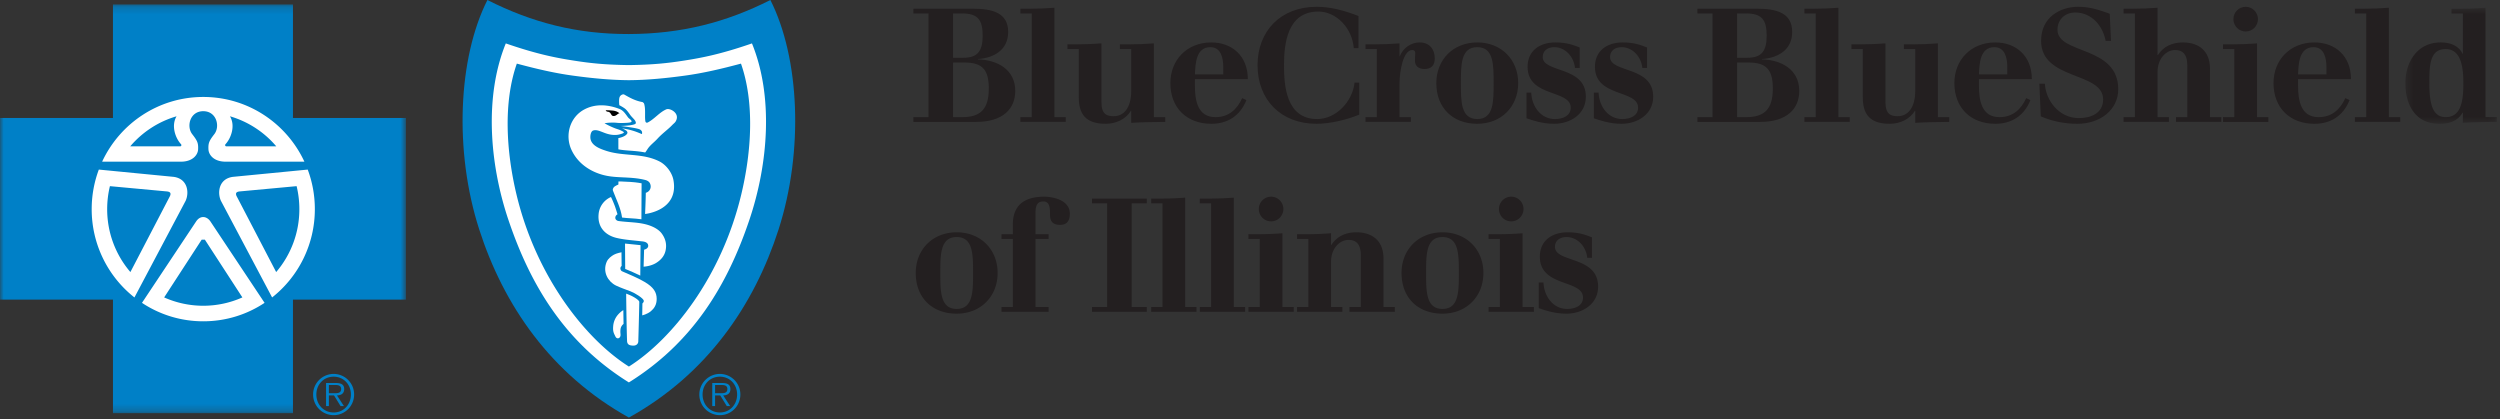 <svg xmlns="http://www.w3.org/2000/svg" xmlns:xlink="http://www.w3.org/1999/xlink" width="340" height="57" viewBox="0 0 340 57">
    <rect x="0" y="0" width="340" height="57" fill="#333333" stroke="none"/>
    <defs>
        <path id="a" d="M0 .173V55.76h55.207V.173H0z"/>
        <path id="c" d="M12.797 16.405V.623H.357v15.782h12.44z"/>
    </defs>
    <g fill="none" fill-rule="evenodd">
        <path fill="#0080C7" d="M45.309 53.474c.44 0 1.088.076 1.088-.564 0-.487-.397-.549-.78-.549h-.89v1.113h.582zm1.464 1.75h-.455l-.893-1.449h-.698v1.45h-.383V52.09h1.361c.824 0 1.104.31 1.104.826 0 .616-.426.847-.978.86l.942 1.448zm.949-1.574c0-1.362-.988-2.421-2.343-2.421-1.361 0-2.355 1.059-2.355 2.421 0 1.377.994 2.447 2.355 2.447 1.355 0 2.343-1.07 2.343-2.447zm-5.14 0a2.8 2.8 0 0 1 2.797-2.797 2.791 2.791 0 0 1 2.782 2.797c0 1.556-1.242 2.813-2.782 2.813a2.803 2.803 0 0 1-2.796-2.813zM97.831 53.474c.443 0 1.092.076 1.092-.564 0-.487-.4-.549-.78-.549h-.892v1.113h.58zm1.468 1.75h-.455l-.894-1.449h-.699v1.45h-.384V52.09h1.36c.829 0 1.108.31 1.108.826 0 .616-.425.847-.978.86l.942 1.448zm.949-1.574c0-1.362-.984-2.421-2.34-2.421-1.362 0-2.357 1.059-2.357 2.421 0 1.377.995 2.447 2.357 2.447 1.356 0 2.34-1.07 2.34-2.447zm-5.139 0a2.801 2.801 0 0 1 2.799-2.797 2.793 2.793 0 0 1 2.782 2.797c0 1.556-1.246 2.813-2.782 2.813a2.803 2.803 0 0 1-2.799-2.813z"/>
        <g transform="translate(0 .431)">
            <mask id="b" fill="#fff">
                <use xlink:href="#a"/>
            </mask>
            <path fill="#0080C7" d="M39.842 55.761V40.316h15.365V15.614H39.842V.173h-24.48v15.441H0v24.702h15.363v15.445z" mask="url(#b)"/>
        </g>
        <path fill="#0080C7" d="M85.53 56.79c10.612-5.889 17.043-15.279 20.355-25.58 3.44-10.684 2.87-23.332-1.113-31.21-6.059 3.068-12.156 4.607-19.242 4.63-7.085.02-13.183-1.562-19.242-4.63-3.984 7.878-4.556 20.526-1.113 31.21 3.314 10.301 9.747 19.691 20.355 25.58"/>
        <path fill="#FFF" d="M13.439 23.062l10.183.991c1.911.262 2.133 2.127 1.628 3.249l-6.976 13.17.007-.02A15.265 15.265 0 0 1 12.47 28.44c0-1.89.346-3.705.972-5.381l-.002.003zM41.854 23.062l-10.185.991c-1.913.262-2.133 2.127-1.628 3.249l6.978 13.17-.011-.02a15.272 15.272 0 0 0 5.811-12.012c0-1.89-.343-3.705-.97-5.381l.005.003zM27.646 15.123c1.795 0 2.311 2.042 1.517 3.099-.715.932-.853 1.21-.815 2.088.03.739.706 1.643 2.25 1.678h10.8c-2.416-5.203-7.666-8.801-13.752-8.801s-11.337 3.598-13.756 8.801h10.8c1.544-.035 2.222-.94 2.254-1.678.036-.878-.101-1.156-.82-2.088-.789-1.057-.28-3.1 1.522-3.1M27.646 43.697c3.082 0 5.95-.922 8.342-2.514l.003.018-7.399-11.122c-.52-.715-1.347-.778-1.894 0L19.3 41.201l.002-.018a15.007 15.007 0 0 0 8.344 2.514M85.518 52.017c8.735-5.44 13.387-13.227 16.369-22.028 2.646-7.81 3.293-16.95.38-24.086-4.362 1.508-6.92 1.975-9.294 2.347-2.215.346-4.194.558-7.435.603h-.02c-3.24-.045-5.22-.257-7.429-.603-2.375-.372-4.934-.839-9.3-2.347-2.905 7.136-2.26 16.275.384 24.086 2.981 8.8 7.635 16.589 16.365 22.028h-.02z"/>
        <path fill="#0080C7" d="M14.949 25.317l7.71.714c.553.046.6.281.473.605L17.733 37a13.116 13.116 0 0 1-3.157-8.56c0-1.075.13-2.122.373-3.123M24.012 15.815c-.767 1.291-.146 2.97.582 3.769.137.135.07.282-.053.315l-6.831.005a13.107 13.107 0 0 1 6.302-4.09M40.339 25.317l-7.708.714c-.556.046-.601.281-.472.605L37.559 37a13.12 13.12 0 0 0 3.153-8.56c0-1.075-.129-2.122-.373-3.123M31.274 15.815c.77 1.291.147 2.97-.582 3.769-.134.135-.07.282.056.315l6.828.005a13.05 13.05 0 0 0-6.302-4.09M85.524 49.857c5.909-3.73 12.603-12.213 15.277-23.365 1.426-5.917 1.822-12.567-.028-17.84-2.65.708-5.117 1.294-7.67 1.639-2.552.35-5.078.597-7.565.614h-.017c-2.486-.017-5.012-.264-7.564-.614-2.558-.345-5.026-.931-7.667-1.639-1.854 5.273-1.454 11.923-.038 17.84 2.679 11.152 9.376 19.635 15.286 23.365h-.014zM27.431 32.593c.119-.155.29-.17.43 0l5.102 7.856a13.049 13.049 0 0 1-10.638 0l5.106-7.856c.142-.17.308-.155.43 0"/>
        <path fill="#FFF" d="M79.5 14.868c-2 1.044-2.691 3.497-1.796 5.477.779 1.717 2.314 2.855 4.098 3.386.894.271 1.798.339 2.724.38 1.13.057 2.153.091 3.245.37.232.06.483.195.605.42.29.552.027 1.15-.547 1.32-.01.957-.097 2.88-.097 2.88s4.635-.443 3.851-4.634c-.19-1.003-.975-2.031-1.868-2.497-2.326-1.196-4.876-.677-7.259-1.453-.8-.26-1.92-.66-2.135-1.566-.087-.364-.009-1.09.364-1.205.6-.194 1.265.313 2.139.514.549.128 1.093.126 1.528-.007.191-.056.475-.133.495-.243-.022-.097-.238-.183-.352-.242-.264-.14-.542-.204-.834-.314a10.87 10.87 0 0 1-1.446-.688c.456-.094 1.224-.117 1.675-.065.364.047 1.49.031 1.826-.057.074-.018.24-.086.165-.212-.13-.22-.35-.298-.496-.506-.33-.449-.618-.912-1.144-1.113-1.522-.588-3.223-.739-4.741.055"/>
        <path fill="#FFF" d="M87.232 29.82l.025-4.89s-.625-.132-1.5-.187c-1.137-.077-1.648-.063-1.648-.063l-.007.414s-.549.232-.632.38c-.04.068-.186.253-.114.437.448 1.207 1.07 2.381 1.244 3.674.848.116 1.597.094 2.632.236"/>
        <path fill="#FFF" d="M81.415 29.079c-.204 1.919 1.042 2.944 2.42 3.274 1.089.26 2.144.317 3.28.451.142.017.447.025.677.127.198.089.3.206.338.333.055.178.032.315-.086.456-.12.155-.447.242-.447.242l-.067 2.305s.923-.038 1.675-.488c.705-.429 1.143-.976 1.303-1.66.184-.795.058-1.572-.5-2.345-.373-.514-1.019-.881-1.672-1.11-1.353-.477-2.819-.405-4.223-.607-.213-.028-.408-.196-.428-.389-.036-.36.297-.522.297-.522s-.166-.553-.347-1.084c-.154-.406-.384-.969-.543-1.268a2.796 2.796 0 0 0-1.677 2.285"/>
        <path fill="#FFF" d="M87.115 33.34l-.037 4.14-1.03-.476-1.019-.426-.025-3.453c.916.109 1.333.12 2.11.216"/>
        <path fill="#FFF" d="M82.501 35.626c-.559 1.338.147 2.65 1.266 3.206.588.285 1.359.55 1.99.791.619.24 1.711.924 1.792 1.25.056.2-.18.396-.18.396l-.026 1.62s.67-.145 1.169-.558c.461-.387.801-.887.798-1.694-.006-.886-.412-1.577-1.666-2.309-.97-.575-2.146-1.032-3.062-1.442-.137-.058-.253-.32-.2-.48.055-.173.16-.233.16-.233l-.02-1.865s-.706.138-1.038.334c-.309.182-.77.485-.983.984"/>
        <path fill="#FFF" d="M86.943 41.127c.013-.137-.035-.154-.093-.245-.276-.286-.676-.489-.769-.544-.29-.17-.922-.408-.922-.408s.044 4.232.12 6.418c.018.5.295.627.769.653.58.038.748-.331.759-.543.022-.699.108-3.737.136-5.331M87.39 13.884c.21.157.21.167.271.479.145.676-.005 1.734.13 2.2.067.147.217.145.332.082.933-.508 1.568-1.378 2.507-1.78.447-.19 1.672.43 1.39 1.358-.135.435-.329.502-.6.786-.545.575-1.325 1.116-2.006 1.856-.46.507-1.012.874-1.37 1.444-.11.181-.296.43-.296.43-1.31-.269-2.626-.222-3.649-.43l-.003-1.526s1.043-.178 1.238-.692c.012-.043-.014-.222-.165-.33a2.717 2.717 0 0 0-.58-.307c1.046.165 1.696.342 2.703.784.068-.113.028-.366-.049-.45-.137-.155-.213-.207-.565-.293-.618-.16-2.293-.365-2.293-.365s.774-.006 1.421-.112c.319-.054.577-.115.648-.222.072-.162-.061-.41-.287-.642-.145-.161-.312-.325-.436-.491-.152-.213-.402-.596-.674-.839-.239-.21-.826-.518-.826-.518s-.109-.82.057-1.148c.125-.248.437-.387.605-.302.753.426 1.493.854 2.496 1.028M84.144 42.687a2.69 2.69 0 0 0-.75 1.67c-.068.773.107.987.302 1.407.158.341.528.32.658.004.109-.26-.046-.5.049-1.071.074-.411.4-.64.4-.64l-.03-1.88s-.293.154-.63.51"/>
        <path fill="#000" d="M84.088 15.459c-.193.138-.327.281-.545.316-.429.068-.368-.307-.662-.514-.185-.13-.353.034-.513-.268.62.018 1.44-.036 1.904.44-.057-.032-.159.009-.184.026"/>
        <path fill="#231F20" d="M129.617 15.932h1.22c2.398 0 3.64-.97 3.64-3.897 0-2.476-.813-3.531-3.275-3.531h-1.585v7.428zm0-8.073h1.37c1.906 0 2.655-.84 2.655-2.994 0-2.13-.62-3.035-2.783-3.035h-1.242v6.029zm-5.396 8.073h2.055V1.83h-2.055v-.646h8.094c2.676 0 4.797.56 4.797 3.165 0 2.433-1.927 3.53-4.112 3.682v.043c2.591.065 5.075 1.356 5.075 4.284 0 2.411-1.648 4.22-5.31 4.22h-8.544v-.646zM138.773 15.932h1.542V1.83h-1.542v-.646h1.327c1.093 0 2.206-.043 3.299-.13v14.878h1.542v.646h-6.168v-.646zM156.929 15.932h1.542v.646c-2.099.022-3.341.043-4.626.13V15.07h-.042c-.729 1.184-2.078 1.765-3.405 1.765-2.163 0-3.683-.775-3.683-3.552v-6.61h-1.542v-.646h1.327c1.092 0 2.206-.042 3.298-.129v8.03c0 1.658.793 1.874 1.671 1.874 1.37 0 2.376-1.14 2.376-3.445V6.674h-1.541v-.646h1.327c1.092 0 2.206-.042 3.298-.129v10.033zM166.365 10.12v-.991c0-1.228-.3-2.713-1.756-2.713-1.991 0-2.034 2.325-2.099 3.703h3.855zm-3.855.645v.926c0 1.916.343 4.241 2.785 4.241 1.798 0 2.934-1.034 3.64-2.583l.578.258c-.857 2.153-2.57 3.23-4.775 3.23-3.32 0-5.568-2.154-5.568-5.534 0-3.186 2.292-5.533 5.568-5.533 2.783 0 4.967 1.809 4.967 4.995h-7.195zM184.754 6.545h-.643c-.193-2.67-2.335-4.974-4.818-4.974-4.198 0-4.668 4.328-4.668 7.299 0 2.714.256 7.321 4.518 7.321 2.527 0 4.797-2.347 5.075-4.953h.642v4.35c-1.606.668-3.918 1.248-5.802 1.248-4.905 0-8.032-3.316-8.032-7.966 0-4.63 3.127-7.945 8.032-7.945 1.884 0 3.682.474 5.696 1.25v4.37zM185.708 15.932h1.541V6.674h-1.54v-.646h1.326c1.093 0 2.206-.042 3.299-.129v1.744h.042c.428-1.098 1.5-1.873 2.699-1.873 1.35 0 2.055.947 2.055 2.174 0 .883-.428 1.442-1.391 1.442-.836 0-1.307-.43-1.307-1.14 0-.625.043-.69.043-1.012 0-.259-.107-.43-.408-.43-1.241 0-1.733 2.906-1.733 4.585v4.543h1.542v.646h-6.168v-.646zM200.908 6.415c-2.228 0-2.228 2.369-2.228 4.888 0 2.52 0 4.888 2.228 4.888 2.226 0 2.226-2.369 2.226-4.888 0-2.52 0-4.888-2.226-4.888m0 10.421c-3.32 0-5.568-2.153-5.568-5.533 0-3.186 2.29-5.533 5.568-5.533 3.276 0 5.567 2.347 5.567 5.533 0 3.187-2.291 5.533-5.567 5.533M207.603 12.595h.642c.086 1.938 1.349 3.596 3.212 3.596 1.092 0 2.163-.43 2.163-1.551 0-2.475-5.868-1.378-5.868-5.555 0-2.217 1.693-3.315 3.769-3.315 1.606 0 2.484.366 3.319.689v2.778h-.642c-.15-1.508-1.307-2.822-2.826-2.822-.858 0-1.564.453-1.564 1.336 0 2.196 5.868 1.184 5.868 5.404 0 2.39-2.142 3.681-4.304 3.681-1.629 0-2.978-.473-3.77-.753v-3.488zM216.763 12.595h.642c.086 1.938 1.35 3.596 3.212 3.596 1.092 0 2.163-.43 2.163-1.551 0-2.475-5.868-1.378-5.868-5.555 0-2.217 1.693-3.315 3.77-3.315 1.606 0 2.484.366 3.319.689v2.778h-.643c-.15-1.508-1.306-2.822-2.826-2.822-.857 0-1.564.453-1.564 1.336 0 2.196 5.868 1.184 5.868 5.404 0 2.39-2.142 3.681-4.304 3.681-1.628 0-2.977-.473-3.769-.753v-3.488zM236.242 15.932h1.22c2.4 0 3.641-.97 3.641-3.897 0-2.476-.813-3.531-3.276-3.531h-1.585v7.428zm0-8.073h1.37c1.906 0 2.655-.84 2.655-2.994 0-2.13-.62-3.035-2.783-3.035h-1.242v6.029zm-5.396 8.073h2.056V1.83h-2.056v-.646h8.094c2.677 0 4.797.56 4.797 3.165 0 2.433-1.927 3.53-4.112 3.682v.043c2.592.065 5.075 1.356 5.075 4.284 0 2.411-1.649 4.22-5.31 4.22h-8.544v-.646zM245.4 15.932h1.54V1.83h-1.54v-.646h1.327c1.091 0 2.205-.043 3.297-.13v14.878h1.542v.646H245.4v-.646zM263.555 15.932h1.542v.646c-2.1.022-3.34.043-4.626.13V15.07h-.043c-.728 1.184-2.077 1.765-3.405 1.765-2.162 0-3.683-.775-3.683-3.552v-6.61h-1.542v-.646h1.328c1.093 0 2.206-.042 3.298-.129v8.03c0 1.658.793 1.874 1.67 1.874 1.37 0 2.377-1.14 2.377-3.445V6.674h-1.542v-.646h1.327c1.093 0 2.206-.042 3.299-.129v10.033zM272.99 10.12v-.991c0-1.228-.3-2.713-1.755-2.713-1.992 0-2.035 2.325-2.1 3.703h3.856zm-3.854.645v.926c0 1.916.342 4.241 2.784 4.241 1.799 0 2.934-1.034 3.64-2.583l.578.258c-.855 2.153-2.57 3.23-4.775 3.23-3.32 0-5.568-2.154-5.568-5.534 0-3.186 2.291-5.533 5.568-5.533 2.784 0 4.968 1.809 4.968 4.995h-7.195zM277.353 11.389h.75c.106 2.196 1.863 4.672 4.624 4.672 1.692 0 3.298-.69 3.298-2.54 0-3.81-8.437-2.562-8.437-7.967 0-3.272 2.677-4.629 5.01-4.629 1.265 0 2.378.216 4.327.947l.171 3.682h-.728c-.407-2.11-1.949-3.853-4.134-3.853-1.39 0-2.419.947-2.419 2.346 0 3.38 8.266 2.11 8.266 8.096 0 2.777-2.44 4.693-5.546 4.693-1.692 0-3.405-.323-4.99-1.011l-.192-4.436zM288.802 15.932h1.542V1.83h-1.542v-.646h1.328c1.092 0 2.205-.043 3.297-.13v6.439h.044c.728-1.142 1.905-1.723 3.405-1.723 2.161 0 3.682 1.162 3.682 3.552v6.61h1.543v.646h-6.168v-.646h1.541v-7.04c0-1.68-.791-2.089-1.67-2.089-1.199 0-2.377 1.163-2.377 2.972v6.157h1.543v.646h-6.168v-.646zM305.413.925c.92 0 1.67.754 1.67 1.68 0 .925-.75 1.679-1.67 1.679-.922 0-1.671-.754-1.671-1.679 0-.926.75-1.68 1.67-1.68zm-3.084 15.007h1.541V6.675h-1.541v-.647h1.327c1.092 0 2.206-.042 3.298-.129v10.033h1.542v.647h-6.167v-.647zM316.394 10.12v-.991c0-1.228-.3-2.713-1.756-2.713-1.992 0-2.035 2.325-2.1 3.703h3.856zm-3.855.645v.926c0 1.916.342 4.241 2.784 4.241 1.799 0 2.934-1.034 3.64-2.583l.578.258c-.856 2.153-2.569 3.23-4.775 3.23-3.319 0-5.568-2.154-5.568-5.534 0-3.186 2.292-5.533 5.568-5.533 2.784 0 4.968 1.809 4.968 4.995h-7.195zM320.264 15.932h1.54V1.83h-1.54v-.646h1.327c1.092 0 2.205-.043 3.298-.13v14.878h1.542v.646h-6.167v-.646z"/>
        <g transform="translate(326.777 .431)">
            <mask id="d" fill="#fff">
                <use xlink:href="#c"/>
            </mask>
            <path fill="#231F20" d="M5.838 6.243c-2.12 0-2.227 2.067-2.227 4.63 0 3.12.578 4.628 2.227 4.628 2.248 0 2.399-2.584 2.399-4.629 0-1.744-.15-4.629-2.399-4.629zm2.334 8.655H8.13c-.771 1.27-1.992 1.507-3.149 1.507-3.254 0-4.625-2.54-4.625-5.533 0-2.907 1.649-5.533 4.797-5.533 1.348 0 2.484.473 2.977 1.55h.042v-5.49H6.63V.753h1.328a42.04 42.04 0 0 0 3.298-.13v14.878h1.541v.646c-2.098.022-3.34.043-4.625.129v-1.378z" mask="url(#d)"/>
        </g>
        <path fill="#231F20" d="M130.11 32.24c-2.228 0-2.228 2.367-2.228 4.886 0 2.52 0 4.888 2.227 4.888s2.227-2.369 2.227-4.888c0-2.52 0-4.887-2.227-4.887m0 10.42c-3.319 0-5.568-2.152-5.568-5.533 0-3.186 2.292-5.533 5.568-5.533s5.568 2.347 5.568 5.533c0 3.186-2.292 5.533-5.568 5.533M136.204 41.755h1.542v-9.258h-1.542v-.646h1.542v-1.314c0-2.303 1.199-3.788 4.283-3.788.985 0 3.47.366 3.47 2.324 0 1.056-.494 1.508-1.329 1.508-1.092 0-1.37-.603-1.37-1.378 0-.861 0-1.808-.921-1.808-.942 0-1.05.796-1.05 1.614v2.842h1.778v.646h-1.777v9.258h1.777v.646h-6.403v-.646zM148.511 41.755h2.056V27.653h-2.056v-.646h7.452v.646h-2.056v14.102h2.056v.646h-7.452zM156.559 41.755h1.541V27.653h-1.541v-.646h1.327c1.093 0 2.206-.043 3.298-.13v14.878h1.543v.646h-6.168v-.646zM163.172 41.755h1.541V27.653h-1.541v-.646h1.327c1.092 0 2.205-.043 3.298-.13v14.878h1.542v.646h-6.167v-.646zM172.868 26.748c.92 0 1.67.754 1.67 1.68 0 .925-.75 1.679-1.67 1.679-.92 0-1.67-.754-1.67-1.68 0-.925.75-1.679 1.67-1.679zm-3.083 15.007h1.54v-9.258h-1.54v-.646h1.327c1.093 0 2.205-.043 3.298-.129v10.033h1.542v.646h-6.167v-.646zM176.397 41.755h1.542v-9.258h-1.542v-.646h1.328a42.04 42.04 0 0 0 3.298-.13v1.594h.043c.728-1.141 1.905-1.722 3.405-1.722 2.162 0 3.683 1.162 3.683 3.552v6.61h1.542v.646h-6.168v-.646h1.542v-7.04c0-1.68-.792-2.088-1.67-2.088-1.2 0-2.377 1.162-2.377 2.97v6.158h1.542v.646h-6.168v-.646zM196.176 32.24c-2.227 0-2.227 2.367-2.227 4.886 0 2.52 0 4.888 2.227 4.888s2.227-2.369 2.227-4.888c0-2.52 0-4.887-2.227-4.887m0 10.42c-3.319 0-5.567-2.152-5.567-5.533 0-3.186 2.29-5.533 5.567-5.533s5.567 2.347 5.567 5.533c0 3.186-2.29 5.533-5.567 5.533M205.527 26.748c.92 0 1.67.754 1.67 1.68 0 .925-.75 1.679-1.67 1.679-.92 0-1.67-.754-1.67-1.68 0-.925.75-1.679 1.67-1.679zm-3.083 15.007h1.541v-9.258h-1.541v-.646h1.327a42.34 42.34 0 0 0 3.298-.129v10.033h1.542v.646h-6.167v-.646zM209.27 38.418h.643c.086 1.938 1.35 3.596 3.212 3.596 1.092 0 2.163-.431 2.163-1.55 0-2.477-5.868-1.378-5.868-5.555 0-2.218 1.693-3.316 3.77-3.316 1.606 0 2.483.366 3.318.689v2.778h-.642c-.15-1.509-1.306-2.82-2.826-2.82-.857 0-1.564.451-1.564 1.334 0 2.195 5.868 1.184 5.868 5.404 0 2.39-2.142 3.681-4.304 3.681-1.628 0-2.977-.474-3.77-.754v-3.487z"/>
    </g>
</svg>
